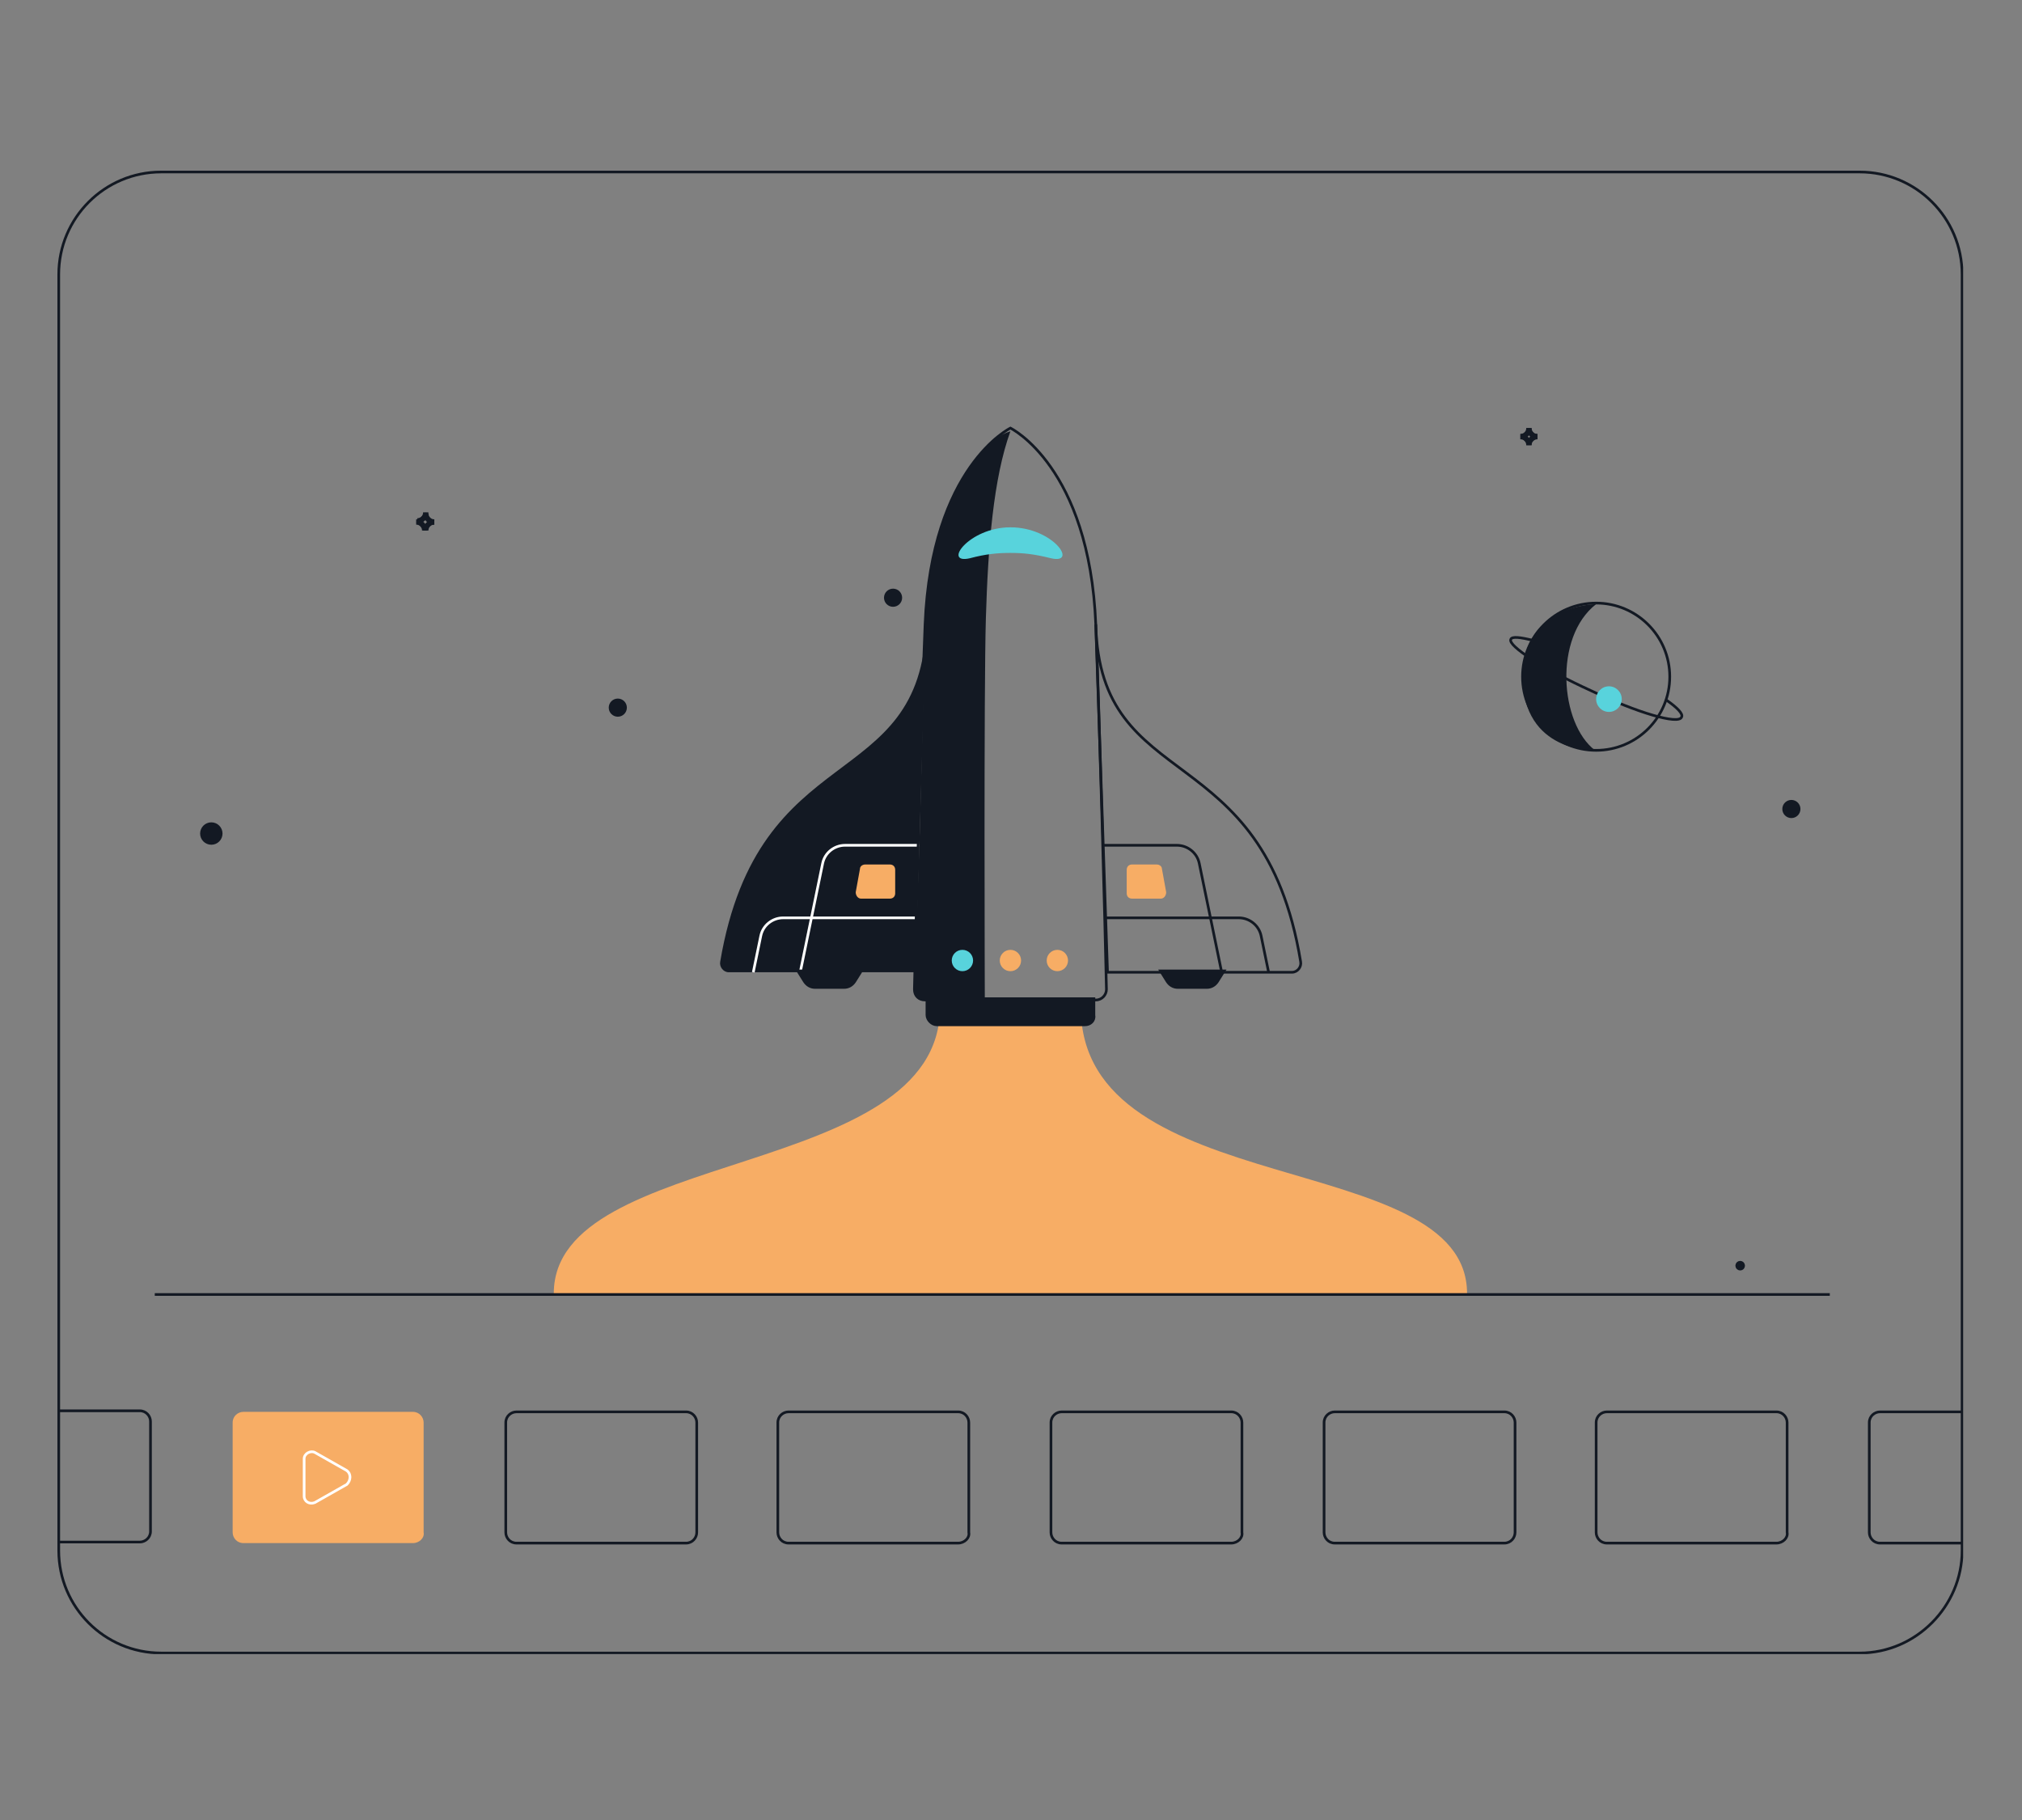 <svg xmlns="http://www.w3.org/2000/svg" width="500" height="450" viewBox="0 0 500 450" fill="none"><rect x="0" y="0" width="500" height="450" fill="#808080" stroke="none"/><g clip-path="url(#clip0_982_36570)"><path d="M459.857 408.711H39.854C25.872 408.711 14.527 397.366 14.527 383.384V67.854C14.527 53.872 25.872 42.527 39.854 42.527H459.857C473.839 42.527 485.184 53.872 485.184 67.854V383.384C485.184 397.103 473.839 408.711 459.857 408.711Z" stroke="#131923" stroke-width="0.66" stroke-miterlimit="10"></path><path d="M14.262 348.824H34.576C36.159 348.824 37.214 350.143 37.214 351.462V378.636C37.214 380.219 35.895 381.274 34.576 381.274H14.262" stroke="#131923" stroke-width="0.66" stroke-miterlimit="10"></path><path d="M102.117 381.536H60.169C58.587 381.536 57.531 380.217 57.531 378.898V351.724C57.531 350.141 58.85 349.086 60.169 349.086H102.117C103.7 349.086 104.755 350.405 104.755 351.724V378.898C105.019 380.217 103.7 381.536 102.117 381.536Z" fill="#F7AD65"></path><path d="M169.652 381.536H127.705C126.122 381.536 125.066 380.217 125.066 378.898V351.724C125.066 350.141 126.386 349.086 127.705 349.086H169.652C171.235 349.086 172.29 350.405 172.29 351.724V378.898C172.29 380.217 171.235 381.536 169.652 381.536Z" stroke="#131923" stroke-width="0.66" stroke-miterlimit="10"></path><path d="M236.929 381.536H194.982C193.399 381.536 192.344 380.217 192.344 378.898V351.724C192.344 350.141 193.663 349.086 194.982 349.086H236.929C238.512 349.086 239.568 350.405 239.568 351.724V378.898C239.832 380.217 238.512 381.536 236.929 381.536Z" stroke="#131923" stroke-width="0.66" stroke-miterlimit="10"></path><path d="M304.469 381.536H262.521C260.938 381.536 259.883 380.217 259.883 378.898V351.724C259.883 350.141 261.202 349.086 262.521 349.086H304.469C306.051 349.086 307.107 350.405 307.107 351.724V378.898C307.371 380.217 306.051 381.536 304.469 381.536Z" stroke="#131923" stroke-width="0.66" stroke-miterlimit="10"></path><path d="M372.004 381.536H330.056C328.473 381.536 327.418 380.217 327.418 378.898V351.724C327.418 350.141 328.737 349.086 330.056 349.086H372.004C373.587 349.086 374.642 350.405 374.642 351.724V378.898C374.642 380.217 373.587 381.536 372.004 381.536Z" stroke="#131923" stroke-width="0.66" stroke-miterlimit="10"></path><path d="M439.281 381.536H397.334C395.751 381.536 394.695 380.217 394.695 378.898V351.724C394.695 350.141 396.014 349.086 397.334 349.086H439.281C440.864 349.086 441.919 350.405 441.919 351.724V378.898C442.183 380.217 440.864 381.536 439.281 381.536Z" stroke="#131923" stroke-width="0.66" stroke-miterlimit="10"></path><path d="M485.187 381.536H464.873C463.29 381.536 462.234 380.217 462.234 378.898V351.724C462.234 350.141 463.553 349.086 464.873 349.086H485.187" stroke="#131923" stroke-width="0.66" stroke-miterlimit="10"></path><path d="M442.974 201.611C443.848 201.611 444.556 200.902 444.556 200.028C444.556 199.154 443.848 198.445 442.974 198.445C442.099 198.445 441.391 199.154 441.391 200.028C441.391 200.902 442.099 201.611 442.974 201.611Z" fill="#131923" stroke="#131923" stroke-width="1.319" stroke-miterlimit="10"></path><path d="M220.837 149.373C221.711 149.373 222.42 148.664 222.42 147.79C222.42 146.916 221.711 146.207 220.837 146.207C219.963 146.207 219.254 146.916 219.254 147.79C219.254 148.664 219.963 149.373 220.837 149.373Z" fill="#131923" stroke="#131923" stroke-width="1.319" stroke-miterlimit="10"></path><path opacity="0.5" d="M174.931 305.029C175.805 305.029 176.513 304.32 176.513 303.446C176.513 302.572 175.805 301.863 174.931 301.863C174.056 301.863 173.348 302.572 173.348 303.446C173.348 304.32 174.056 305.029 174.931 305.029Z" fill="#131923" stroke="#131923" stroke-width="1.319" stroke-miterlimit="10"></path><path d="M152.77 176.549C153.645 176.549 154.353 175.84 154.353 174.966C154.353 174.092 153.645 173.383 152.77 173.383C151.896 173.383 151.188 174.092 151.188 174.966C151.188 175.84 151.896 176.549 152.77 176.549Z" fill="#131923" stroke="#131923" stroke-width="1.319" stroke-miterlimit="10"></path><path d="M52.255 208.206C53.421 208.206 54.366 207.261 54.366 206.095C54.366 204.929 53.421 203.984 52.255 203.984C51.09 203.984 50.145 204.929 50.145 206.095C50.145 207.261 51.09 208.206 52.255 208.206Z" fill="#131923" stroke="#131923" stroke-width="1.319" stroke-miterlimit="10"></path><path d="M430.313 313.469C430.604 313.469 430.84 313.233 430.84 312.942C430.84 312.65 430.604 312.414 430.313 312.414C430.021 312.414 429.785 312.65 429.785 312.942C429.785 313.233 430.021 313.469 430.313 313.469Z" fill="#131923" stroke="#131923" stroke-width="1.319" stroke-miterlimit="10"></path><path d="M378.075 105.844C378.075 107.163 377.02 107.954 375.965 107.954L378.075 105.844Z" fill="#131923"></path><path d="M378.075 105.844C378.075 107.163 377.02 107.954 375.965 107.954" stroke="#131923" stroke-width="1.319" stroke-miterlimit="10"></path><path d="M380.185 107.954C378.866 107.954 378.074 106.899 378.074 105.844L380.185 107.954Z" fill="#131923"></path><path d="M380.185 107.954C378.866 107.954 378.074 106.899 378.074 105.844" stroke="#131923" stroke-width="1.319" stroke-miterlimit="10"></path><path d="M378.074 110.064C378.074 108.745 379.13 107.953 380.185 107.953L378.074 110.064Z" fill="#131923"></path><path d="M378.074 110.064C378.074 108.745 379.13 107.953 380.185 107.953" stroke="#131923" stroke-width="1.319" stroke-miterlimit="10"></path><path d="M375.965 107.953C377.284 107.953 378.075 109.008 378.075 110.064L375.965 107.953Z" fill="#131923"></path><path d="M375.965 107.953C377.284 107.953 378.075 109.008 378.075 110.064" stroke="#131923" stroke-width="1.319" stroke-miterlimit="10"></path><path d="M105.282 126.684C105.282 128.003 104.227 128.794 103.172 128.794L105.282 126.684Z" fill="#131923"></path><path d="M105.282 126.684C105.282 128.003 104.227 128.794 103.172 128.794" stroke="#131923" stroke-width="1.319" stroke-miterlimit="10"></path><path d="M107.396 129.06C106.077 129.06 105.285 128.005 105.285 126.949L107.396 129.06Z" fill="#131923"></path><path d="M107.396 129.06C106.077 129.06 105.285 128.005 105.285 126.949" stroke="#131923" stroke-width="1.319" stroke-miterlimit="10"></path><path d="M105.285 131.169C105.285 129.85 106.34 129.059 107.396 129.059L105.285 131.169Z" fill="#131923"></path><path d="M105.285 131.169C105.285 129.85 106.34 129.059 107.396 129.059" stroke="#131923" stroke-width="1.319" stroke-miterlimit="10"></path><path d="M102.91 129.059C104.229 129.059 105.021 130.114 105.021 131.169L102.91 129.059Z" fill="#131923"></path><path d="M102.91 129.059C104.229 129.059 105.021 130.114 105.021 131.169" stroke="#131923" stroke-width="1.319" stroke-miterlimit="10"></path><path d="M394.692 185.521C404.746 185.521 412.896 177.371 412.896 167.317C412.896 157.263 404.746 149.113 394.692 149.113C384.638 149.113 376.488 157.263 376.488 167.317C376.488 177.371 384.638 185.521 394.692 185.521Z" stroke="#131923" stroke-width="0.66" stroke-miterlimit="10"></path><path d="M412.106 173.121C414.744 174.968 416.327 176.551 415.799 177.342C415.008 179.189 404.982 176.287 393.374 170.747C381.766 165.47 372.796 159.666 373.588 158.083C373.851 157.292 375.962 157.556 379.128 158.347" stroke="#131923" stroke-width="0.66" stroke-miterlimit="10"></path><path d="M397.861 176.023C399.61 176.023 401.027 174.606 401.027 172.857C401.027 171.109 399.61 169.691 397.861 169.691C396.113 169.691 394.695 171.109 394.695 172.857C394.695 174.606 396.113 176.023 397.861 176.023Z" fill="#58D3DC"></path><path d="M394.692 149.379C384.139 157.557 385.722 178.927 394.428 185.522C394.428 185.522 376.488 186.314 376.488 167.055C376.752 149.379 394.692 149.379 394.692 149.379Z" fill="#131923"></path><path d="M270.965 154.387C272.02 196.862 312.385 181.824 321.618 237.754C321.882 239.073 320.827 240.392 319.508 240.392H273.867L270.965 154.387Z" stroke="#131923" stroke-width="0.66" stroke-miterlimit="10"></path><path d="M272.547 209H291.014C293.653 209 296.027 210.847 296.555 213.485L302.095 240.395" stroke="#131923" stroke-width="0.66" stroke-miterlimit="10"></path><path d="M313.701 240.392L311.854 231.422C311.326 228.784 308.952 226.938 306.314 226.938H273.336" stroke="#131923" stroke-width="0.66" stroke-miterlimit="10"></path><path d="M279.932 222.188H287.056C287.847 222.188 288.375 221.397 288.375 220.605L287.319 214.801C287.319 214.274 286.792 213.746 286 213.746H279.932C279.141 213.746 278.613 214.274 278.613 215.065V220.869C278.613 221.661 279.141 222.188 279.932 222.188Z" fill="#F7AD65"></path><path d="M291.276 243.824H298.399C299.454 243.824 300.245 243.297 300.773 242.505L302.092 240.395H287.582L288.901 242.505C289.429 243.297 290.22 243.824 291.276 243.824Z" fill="#131923" stroke="#131923" stroke-width="1.319" stroke-miterlimit="10"></path><path d="M267.269 249.099L250.121 247.516H249.857H249.593L232.445 249.099C232.445 291.838 136.941 283.659 136.941 319.803H249.593H250.121H362.772C362.772 283.659 267.269 297.378 267.269 249.099Z" fill="#F7AD65"></path><path d="M268.325 253.058H231.654C230.598 253.058 229.543 252.003 229.543 250.947V247.254H270.171V250.947C270.435 252.266 269.38 253.058 268.325 253.058Z" fill="#131923" stroke="#131923" stroke-width="1.319" stroke-miterlimit="10"></path><path d="M229.013 154.387C227.694 196.598 187.593 181.824 178.095 237.754C177.832 239.073 178.887 240.392 180.206 240.392H226.111L229.013 154.387Z" fill="#131923"></path><path d="M227.431 209H208.963C206.325 209 203.951 210.847 203.423 213.485L197.883 240.395" stroke="white" stroke-width="0.66" stroke-miterlimit="10"></path><path d="M186.273 240.392L188.12 231.422C188.648 228.784 191.022 226.938 193.66 226.938H226.638" stroke="white" stroke-width="0.66" stroke-miterlimit="10"></path><path d="M270.963 154.387C269.38 115.341 249.857 105.844 249.857 105.844C249.857 105.844 230.334 115.341 228.751 154.387C227.96 173.382 226.377 231.422 226.113 244.614C226.113 246.196 227.169 247.252 228.751 247.252H249.857H270.963C272.546 247.252 273.601 245.933 273.601 244.614C273.337 231.422 271.754 173.382 270.963 154.387Z" stroke="#131923" stroke-width="0.66" stroke-miterlimit="10"></path><path d="M208.699 243.824H201.576C200.521 243.824 199.73 243.297 199.202 242.505L197.883 240.395H212.393L211.074 242.505C210.546 243.297 209.755 243.824 208.699 243.824Z" fill="#131923" stroke="#131923" stroke-width="1.319" stroke-miterlimit="10"></path><path d="M249.857 240.128C251.314 240.128 252.495 238.947 252.495 237.49C252.495 236.033 251.314 234.852 249.857 234.852C248.4 234.852 247.219 236.033 247.219 237.49C247.219 238.947 248.4 240.128 249.857 240.128Z" fill="#F7AD65"></path><path d="M261.462 240.128C262.919 240.128 264.101 238.947 264.101 237.49C264.101 236.033 262.919 234.852 261.462 234.852C260.005 234.852 258.824 236.033 258.824 237.49C258.824 238.947 260.005 240.128 261.462 240.128Z" fill="#F7AD65"></path><path d="M220.044 222.188H212.921C212.129 222.188 211.602 221.397 211.602 220.605L212.657 214.801C212.657 214.274 213.184 213.746 213.976 213.746H220.044C220.835 213.746 221.363 214.274 221.363 215.065V220.869C221.363 221.661 220.835 222.188 220.044 222.188Z" fill="#F7AD65"></path><path d="M249.856 106.637C245.635 118.245 244.316 135.129 243.788 152.805C243.26 170.481 243.524 247.253 243.524 247.253H228.486C227.167 247.253 225.848 246.198 226.112 244.615L227.431 205.833C227.431 205.833 228.223 176.549 228.75 154.124C229.278 131.7 239.831 109.539 249.856 106.637Z" fill="#131923"></path><path d="M237.986 240.128C239.443 240.128 240.624 238.947 240.624 237.49C240.624 236.033 239.443 234.852 237.986 234.852C236.529 234.852 235.348 236.033 235.348 237.49C235.348 238.947 236.529 240.128 237.986 240.128Z" fill="#58D3DC"></path><path d="M249.857 130.379C239.568 130.379 232.972 139.613 239.832 138.03C243.789 136.974 246.691 136.711 249.857 136.711C253.023 136.711 255.661 136.974 259.882 138.03C266.741 139.613 260.41 130.379 249.857 130.379Z" fill="#58D3DC"></path><path d="M38.273 320.066H452.472" stroke="#131923" stroke-width="0.66" stroke-miterlimit="10"></path><path d="M85.76 363.599L77.845 359.114C76.79 358.587 75.207 359.378 75.207 360.697V369.931C75.207 371.25 76.526 372.042 77.845 371.514L85.76 367.029C86.815 365.974 86.815 364.391 85.76 363.599Z" stroke="white" stroke-width="0.66" stroke-miterlimit="10"></path></g><defs><clipPath id="clip0_982_36570"><rect width="471.448" height="366.975" fill="white" transform="translate(14 42)"></rect></clipPath></defs></svg>